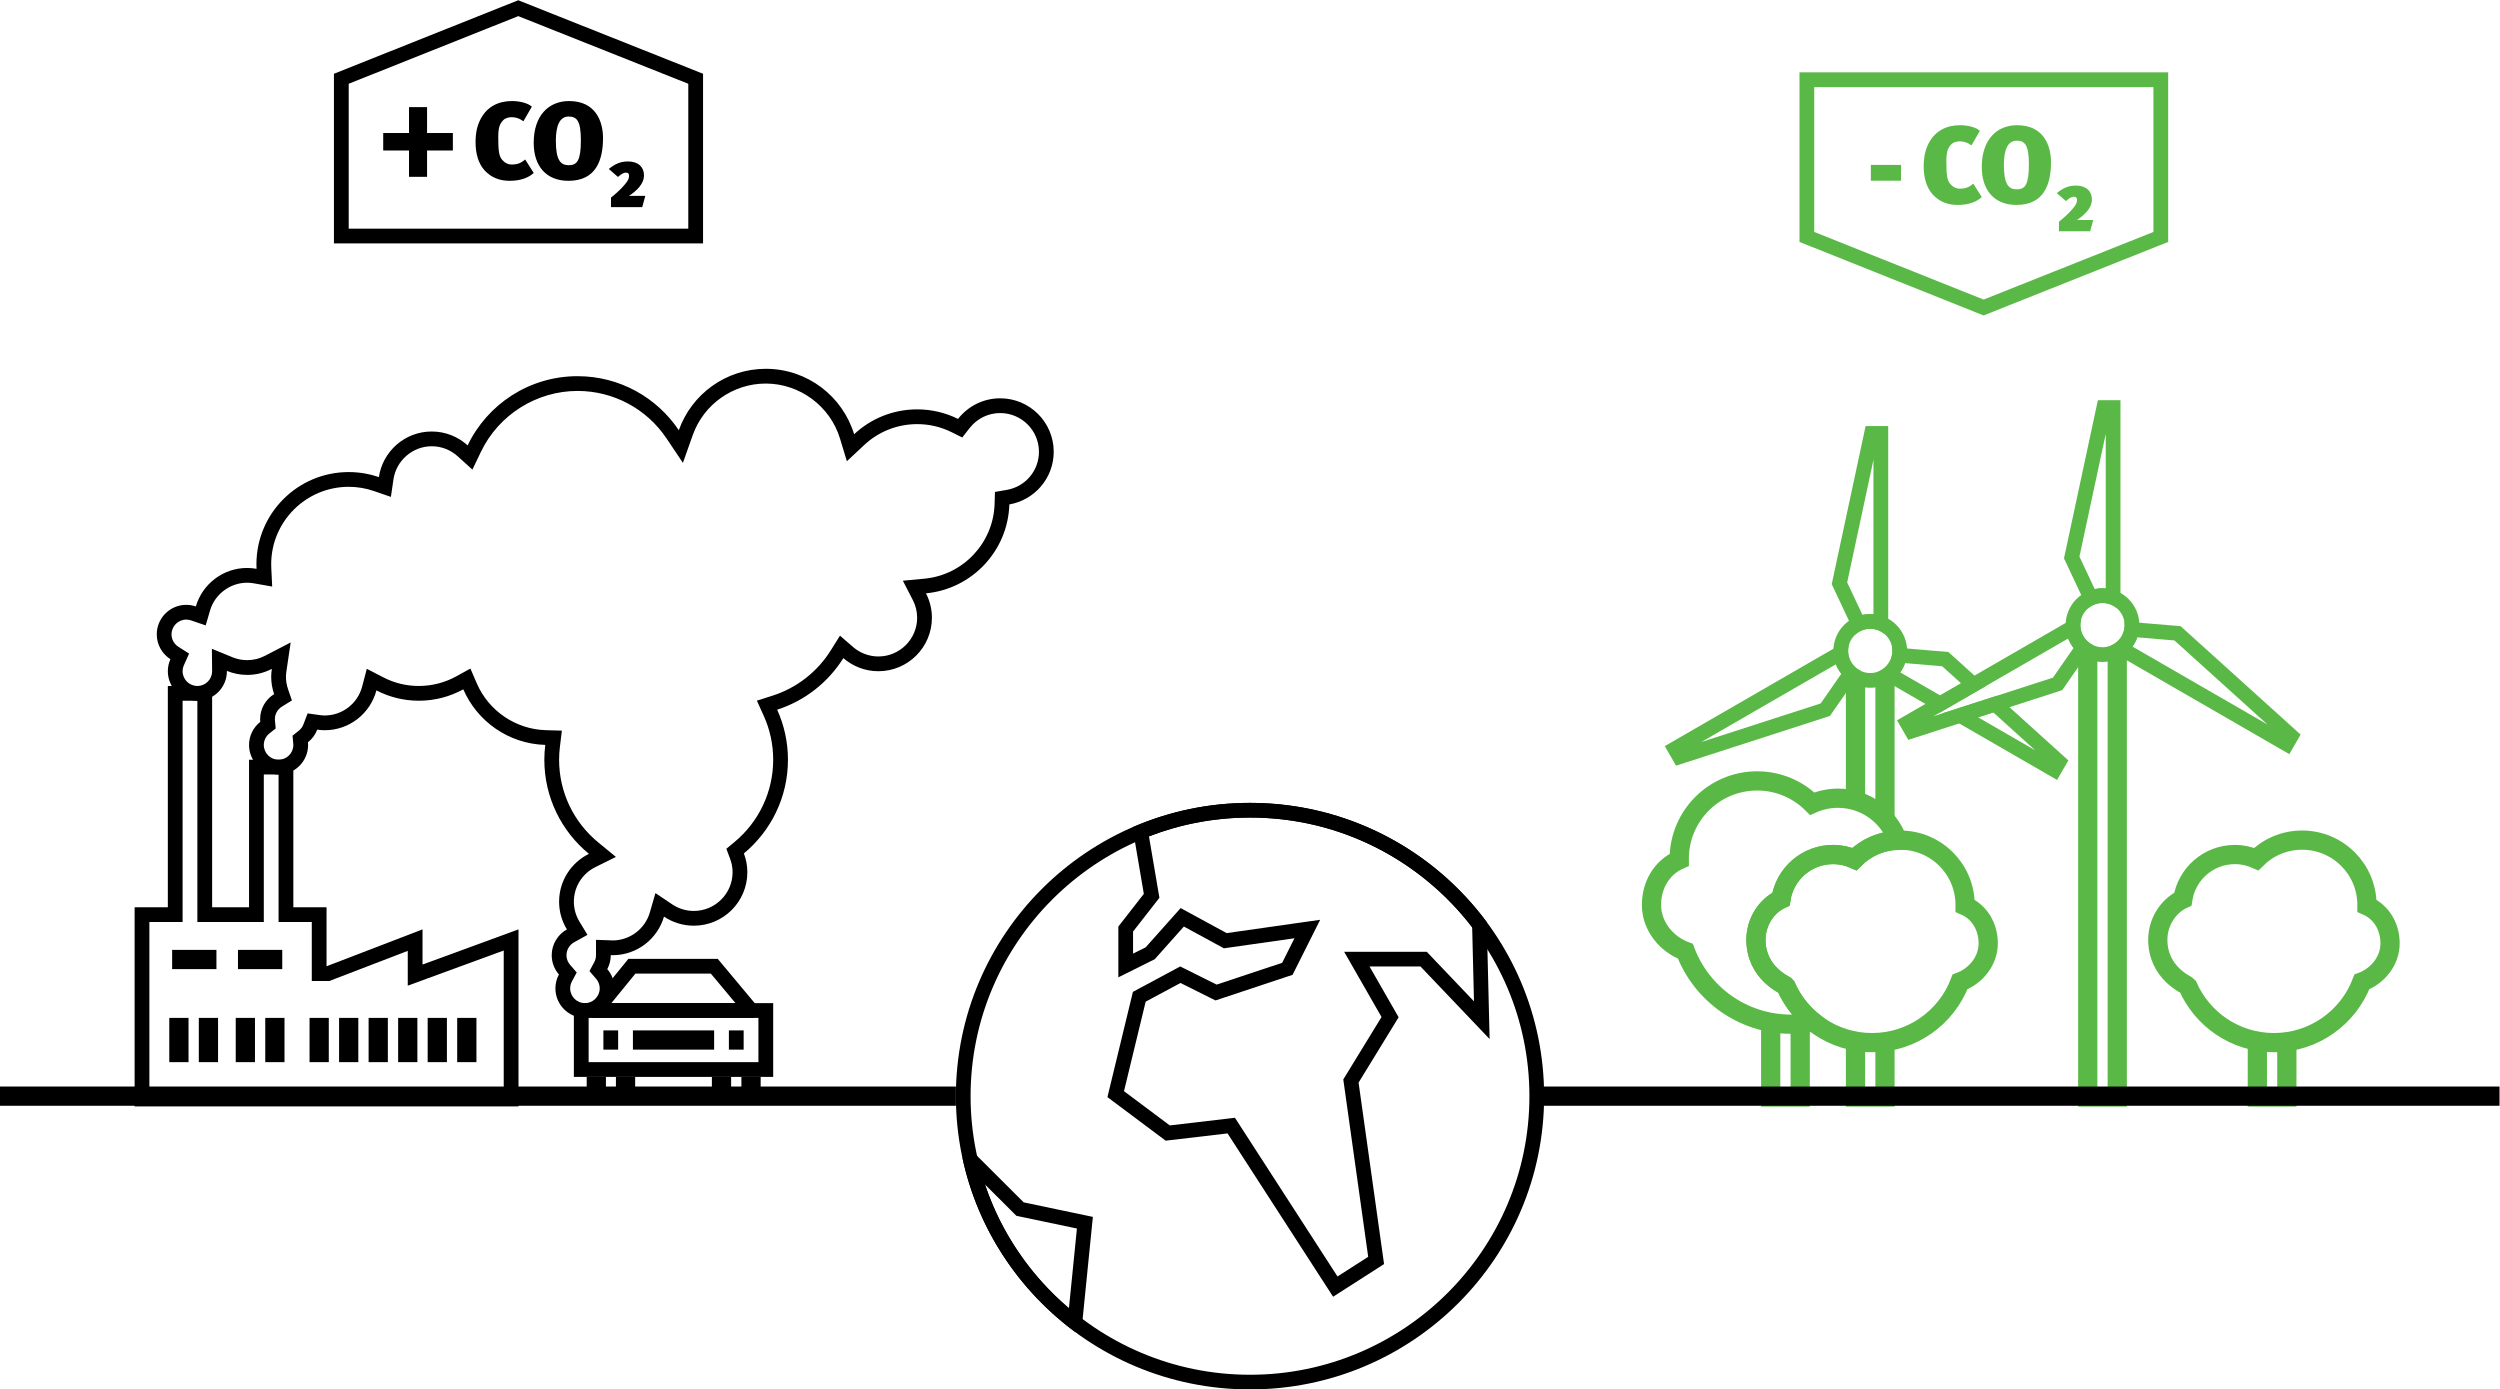 <?xml version="1.0" encoding="UTF-8"?>
<svg width="520px" height="289px" viewBox="0 0 520 289" version="1.1" xmlns="http://www.w3.org/2000/svg" xmlns:xlink="http://www.w3.org/1999/xlink">
    <title>Atoms / Media / Graphic Climate Neutral</title>
    <g id="Atoms-/-Media-/-Graphic-Climate-Neutral" stroke="none" stroke-width="1" fill="none" fill-rule="evenodd">
        <g id="Graphic">
            <g id="Emissionen" transform="translate(28, 0)">
                <g id="Fabrik" transform="translate(0, 142.682)">
                    <path d="M13.052,3.068 L13.052,46.026 L13.052,49.095 L16.123,49.095 L23.801,49.095 L26.872,49.095 L26.872,46.026 L26.872,18.411 L29.943,18.411 L29.943,46.026 L29.943,49.095 L33.014,49.095 L36.851,49.095 L36.851,58.3 L36.852,61.368 L39.924,61.368 L40.494,61.368 L41.026,61.164 L56.814,55.097 L56.814,57.942 L56.814,62.335 L60.942,60.823 L76.776,55.022 L76.776,58.3 L76.776,61.368 L76.776,84.382 L39.924,84.382 L39.924,84.38 L36.852,84.38 L3.071,84.38 L3.071,49.095 L6.91,49.095 L9.981,49.095 L9.981,46.026 L9.981,3.068 L13.052,3.068 M16.123,0 L6.91,0 L6.91,46.026 L0,46.026 L0,87.448 L36.852,87.448 L36.852,87.45 L79.847,87.45 L79.847,61.368 L79.847,58.3 L79.847,50.629 L59.885,57.942 L59.885,50.629 L39.924,58.3 L39.922,58.3 L39.922,46.026 L33.014,46.026 L33.014,15.342 L23.801,15.342 L23.801,46.026 L16.123,46.026 L16.123,0 L16.123,0 Z" id="Shape" fill="#000000" fill-rule="nonzero"></path>
                    <line x1="7.806" y1="56.894" x2="17.019" y2="56.894" id="Path" stroke="#000000" stroke-width="4"></line>
                    <line x1="9.213" y1="78.245" x2="9.213" y2="69.039" id="Path" stroke="#000000" stroke-width="4"></line>
                    <line x1="15.355" y1="78.245" x2="15.355" y2="69.039" id="Path" stroke="#000000" stroke-width="4"></line>
                    <line x1="23.033" y1="78.245" x2="23.033" y2="69.039" id="Path" stroke="#000000" stroke-width="4"></line>
                    <line x1="29.175" y1="78.245" x2="29.175" y2="69.039" id="Path" stroke="#000000" stroke-width="4"></line>
                    <line x1="50.672" y1="78.245" x2="50.672" y2="69.039" id="Path" stroke="#000000" stroke-width="4"></line>
                    <line x1="56.814" y1="78.245" x2="56.814" y2="69.039" id="Path" stroke="#000000" stroke-width="4"></line>
                    <line x1="38.388" y1="78.245" x2="38.388" y2="69.039" id="Path" stroke="#000000" stroke-width="4"></line>
                    <line x1="44.53" y1="78.245" x2="44.53" y2="69.039" id="Path" stroke="#000000" stroke-width="4"></line>
                    <line x1="62.956" y1="78.245" x2="62.956" y2="69.039" id="Path" stroke="#000000" stroke-width="4"></line>
                    <line x1="69.098" y1="78.245" x2="69.098" y2="69.039" id="Path" stroke="#000000" stroke-width="4"></line>
                    <line x1="21.497" y1="56.894" x2="30.71" y2="56.894" id="Path" stroke="#000000" stroke-width="4"></line>
                </g>
                <g id="Auto" transform="translate(91.363, 199.447)">
                    <path d="M28.493,3.068 L33.62,9.205 L7.799,9.205 L12.798,3.068 L28.493,3.068 M29.93,0 L11.338,0 L3.839,9.205 L3.839,12.274 L37.62,12.274 L37.62,9.205 L29.93,0 L29.93,0 Z" id="Shape" fill="#000000" fill-rule="nonzero"></path>
                    <path d="M38.388,12.274 L38.388,21.479 L3.071,21.479 L3.071,12.274 L38.388,12.274 M41.459,9.205 L0,9.205 L0,24.547 L41.459,24.547 L41.459,9.205 L41.459,9.205 Z" id="Shape" fill="#000000" fill-rule="nonzero"></path>
                    <line x1="6.142" y1="16.876" x2="9.213" y2="16.876" id="Path" stroke="#000000" stroke-width="4"></line>
                    <line x1="32.246" y1="16.876" x2="35.317" y2="16.876" id="Path" stroke="#000000" stroke-width="4"></line>
                    <line x1="12.284" y1="16.876" x2="29.175" y2="16.876" id="Path" stroke="#000000" stroke-width="4"></line>
                    <line x1="4.67" y1="27.616" x2="4.67" y2="24.547" id="Path" stroke="#000000" stroke-width="4"></line>
                    <line x1="10.749" y1="27.616" x2="10.749" y2="24.547" id="Path" stroke="#000000" stroke-width="4"></line>
                    <line x1="30.71" y1="27.616" x2="30.71" y2="24.547" id="Path" stroke="#000000" stroke-width="4"></line>
                    <line x1="36.852" y1="27.616" x2="36.852" y2="24.547" id="Path" stroke="#000000" stroke-width="4"></line>
                </g>
                <g id="Rauch" transform="translate(4.607, 76.711)" fill="#000000" fill-rule="nonzero">
                    <path d="M126.68,3.068 C133.726,3.068 140.071,7.77 142.111,14.502 L143.543,19.225 L147.149,15.853 C150.147,13.05 154.057,11.507 158.159,11.507 C160.663,11.507 163.066,12.067 165.301,13.173 L167.543,14.283 L169.084,12.313 C170.628,10.338 172.942,9.205 175.433,9.205 C179.878,9.205 183.495,12.819 183.495,17.26 C183.495,21.184 180.685,24.517 176.815,25.185 L174.344,25.611 L174.268,28.115 C174.021,36.207 167.76,42.885 159.705,43.649 L155.19,44.078 L157.264,48.107 C157.858,49.26 158.159,50.496 158.159,51.78 C158.159,56.221 154.542,59.834 150.097,59.834 C148.165,59.834 146.292,59.133 144.823,57.859 L142.108,55.504 L140.205,58.551 C137.408,63.029 133.111,66.377 128.106,67.979 L124.826,69.029 L126.245,72.165 C127.553,75.056 128.216,78.134 128.216,81.313 C128.216,87.951 125.279,94.194 120.159,98.439 L118.476,99.835 L119.246,101.881 C119.594,102.805 119.771,103.757 119.771,104.71 C119.771,109.151 116.154,112.764 111.709,112.764 C110.1,112.764 108.547,112.292 107.218,111.399 L103.726,109.052 L102.555,113.091 C101.565,116.502 98.4,118.888 94.849,118.901 L94.804,118.898 C94.716,118.892 94.628,118.887 94.539,118.884 L91.362,118.775 L91.362,121.95 L91.363,122.034 C91.353,122.523 91.231,122.987 91,123.416 L90.001,125.276 L91.382,126.873 C91.724,127.268 92.131,127.936 92.131,128.874 C92.131,130.566 90.754,131.942 89.06,131.942 C87.367,131.942 85.989,130.566 85.989,128.874 C85.989,128.362 86.111,127.875 86.352,127.427 L87.351,125.567 L85.97,123.97 C85.629,123.575 85.221,122.907 85.221,121.97 C85.221,120.859 85.828,119.831 86.803,119.288 L89.589,117.737 L87.933,115.014 C87.164,113.749 86.757,112.308 86.757,110.847 C86.757,107.772 88.478,105.009 91.249,103.636 L95.505,101.527 L91.834,98.515 C86.656,94.267 83.686,87.997 83.686,81.313 C83.686,80.436 83.742,79.548 83.857,78.6 L84.263,75.262 L80.899,75.163 C74.672,74.98 69.051,71.168 66.578,65.451 L65.237,62.351 L62.277,63.981 C59.911,65.283 57.226,65.971 54.511,65.971 C51.903,65.971 49.409,65.364 47.1,64.167 L43.694,62.401 L42.716,66.109 C41.785,69.641 38.584,72.108 34.933,72.108 C34.607,72.108 34.248,72.079 33.802,72.016 L31.377,71.676 L30.505,73.963 C30.308,74.48 29.975,74.935 29.542,75.278 L28.241,76.309 L28.391,77.961 C28.4,78.055 28.407,78.149 28.407,78.245 C28.407,79.937 27.029,81.313 25.336,81.313 C23.643,81.313 22.265,79.937 22.265,78.245 C22.265,77.306 22.691,76.43 23.434,75.841 L24.735,74.811 L24.584,73.159 C24.576,73.065 24.568,72.971 24.568,72.875 C24.568,71.81 25.114,70.836 26.029,70.269 L28.111,68.98 L27.316,66.665 C27.021,65.807 26.872,64.929 26.872,64.053 C26.872,63.707 26.904,63.329 26.973,62.864 L27.853,56.921 L22.518,59.692 C21.357,60.295 20.109,60.601 18.81,60.601 C17.758,60.601 16.728,60.398 15.751,59.997 L11.468,58.238 L11.513,62.865 C11.513,62.899 11.514,62.933 11.516,62.967 C11.481,64.629 10.117,65.971 8.445,65.971 C6.752,65.971 5.374,64.595 5.374,62.903 C5.374,62.473 5.465,62.053 5.644,61.654 L6.725,59.24 L4.495,57.816 C3.603,57.246 3.071,56.28 3.071,55.232 C3.071,53.54 4.449,52.163 6.142,52.163 C6.472,52.163 6.806,52.22 7.135,52.333 L10.177,53.373 L11.077,50.289 C12.074,46.876 15.253,44.492 18.81,44.492 C19.249,44.492 19.71,44.536 20.22,44.626 L24.008,45.293 L23.821,41.455 C23.808,41.19 23.801,40.924 23.801,40.657 C23.801,31.774 31.033,24.547 39.924,24.547 C41.721,24.547 43.495,24.845 45.195,25.433 L48.697,26.643 L49.237,22.98 C49.814,19.063 53.237,16.109 57.198,16.109 C59.191,16.109 61.109,16.853 62.6,18.202 L65.653,20.966 L67.432,17.254 C71.116,9.568 79.003,4.603 87.525,4.603 C94.965,4.603 101.885,8.297 106.035,14.484 L109.439,19.561 L111.481,13.801 C113.756,7.381 119.864,3.068 126.68,3.068 M126.68,0 C118.327,0 111.224,5.333 108.586,12.776 C104.04,5.998 96.305,1.534 87.525,1.534 C77.446,1.534 68.743,7.415 64.662,15.928 C62.687,14.14 60.074,13.041 57.198,13.041 C51.606,13.041 46.99,17.165 46.198,22.533 C44.232,21.853 42.122,21.479 39.924,21.479 C29.323,21.479 20.73,30.065 20.73,40.657 C20.73,40.974 20.738,41.29 20.754,41.604 C20.121,41.492 19.474,41.424 18.81,41.424 C13.746,41.424 9.479,44.805 8.129,49.429 C7.505,49.216 6.838,49.095 6.142,49.095 C2.75,49.095 0,51.842 0,55.232 C0,57.405 1.134,59.311 2.84,60.401 C2.498,61.165 2.303,62.011 2.303,62.903 C2.303,66.292 5.053,69.039 8.445,69.039 C11.838,69.039 14.587,66.292 14.587,62.903 C14.587,62.88 14.584,62.858 14.584,62.835 C15.888,63.37 17.313,63.67 18.81,63.67 C20.66,63.67 22.4,63.212 23.935,62.415 C23.855,62.951 23.801,63.495 23.801,64.053 C23.801,65.318 24.022,66.529 24.411,67.661 C22.664,68.743 21.497,70.671 21.497,72.875 C21.497,73.065 21.509,73.252 21.526,73.437 C20.107,74.561 19.194,76.295 19.194,78.245 C19.194,81.634 21.944,84.382 25.336,84.382 C28.728,84.382 31.478,81.634 31.478,78.245 C31.478,78.055 31.467,77.868 31.45,77.683 C32.309,77.002 32.978,76.097 33.375,75.055 C33.886,75.126 34.403,75.176 34.933,75.176 C40.098,75.176 44.429,71.657 45.686,66.891 C48.329,68.261 51.328,69.039 54.511,69.039 C57.864,69.039 61.015,68.178 63.759,66.668 C66.633,73.312 73.158,78.005 80.808,78.23 C80.686,79.241 80.615,80.269 80.615,81.313 C80.615,89.2 84.226,96.244 89.885,100.887 C86.215,102.705 83.686,106.476 83.686,110.847 C83.686,112.959 84.286,114.926 85.309,116.608 C83.425,117.656 82.15,119.663 82.15,121.97 C82.15,123.502 82.716,124.9 83.646,125.976 C83.182,126.839 82.918,127.825 82.918,128.874 C82.918,132.263 85.668,135.011 89.06,135.011 C92.452,135.011 95.202,132.263 95.202,128.874 C95.202,127.341 94.636,125.943 93.706,124.867 C94.17,124.004 94.434,123.018 94.434,121.97 C94.434,121.963 94.433,121.957 94.433,121.95 C94.562,121.955 94.688,121.97 94.818,121.97 C99.889,121.97 104.16,118.579 105.504,113.945 C107.277,115.137 109.412,115.833 111.709,115.833 C117.857,115.833 122.842,110.853 122.842,104.71 C122.842,103.332 122.579,102.018 122.121,100.801 C127.72,96.157 131.287,89.152 131.287,81.313 C131.287,77.6 130.48,74.078 129.043,70.901 C134.805,69.056 139.666,65.208 142.81,60.176 C144.764,61.87 147.307,62.903 150.097,62.903 C156.245,62.903 161.23,57.923 161.23,51.78 C161.23,49.949 160.779,48.227 159.995,46.704 C169.539,45.798 177.042,37.91 177.338,28.209 C182.577,27.305 186.566,22.753 186.566,17.26 C186.566,11.117 181.582,6.137 175.433,6.137 C171.867,6.137 168.701,7.818 166.664,10.423 C164.1,9.155 161.214,8.438 158.159,8.438 C153.089,8.438 148.482,10.405 145.051,13.613 C142.663,5.736 135.344,0 126.68,0 L126.68,0 Z" id="Shape"></path>
                </g>
                <g id="Label" transform="translate(41.459, 0)" fill="#000000" fill-rule="nonzero">
                    <path d="M38.339,3.354 L73.705,17.423 L73.705,47.561 L3.071,47.561 L3.071,17.421 L38.339,3.354 M38.337,0.051 L0,15.342 L0,50.629 L76.776,50.629 L76.776,15.342 L76.776,15.342 L38.337,0.051 L38.337,0.051 Z" id="Shape"></path>
                    <polygon id="Path" points="19.37 31.303 19.37 36.78 15.616 36.78 15.616 31.303 10.25 31.303 10.25 27.667 15.616 27.667 15.616 22.282 19.37 22.282 19.37 27.667 24.737 27.667 24.737 31.303"></polygon>
                    <g id="Group" transform="translate(29.175, 20.712)">
                        <path d="M7.377,16.897 C5.396,16.897 3.6,16.298 2.126,14.688 C0.859,13.284 0.283,11.189 0.283,8.911 C0.283,6.91 0.606,5.39 1.389,3.941 C2.748,1.433 5.074,0.305 7.884,0.305 C9.519,0.305 11.247,0.765 11.984,1.479 L10.233,4.516 C9.519,3.964 8.713,3.664 7.838,3.664 C7.124,3.664 6.456,3.849 6.042,4.286 C5.258,5.092 5.005,5.92 5.005,7.807 C5.005,10.453 5.12,11.719 5.788,12.501 C6.318,13.123 6.986,13.514 7.838,13.514 C8.874,13.514 9.703,13.261 10.602,12.455 L12.375,15.263 C11.362,16.206 9.727,16.897 7.377,16.897 Z" id="Path"></path>
                        <path d="M19.608,16.897 C14.955,16.897 12.376,13.813 12.376,9.003 C12.376,3.297 15.508,0.305 19.746,0.305 C25.204,0.305 26.794,4.47 26.794,7.991 C26.794,12.593 25.343,16.897 19.608,16.897 Z M19.631,3.527 C17.765,3.527 16.982,5.483 16.982,8.544 C16.982,12.64 17.973,13.652 19.677,13.652 C21.427,13.652 22.187,12.617 22.187,8.497 C22.187,4.493 21.404,3.527 19.631,3.527 Z" id="Shape"></path>
                        <path d="M34.948,22.374 L28.452,22.374 L28.452,20.395 C29.443,19.589 30.456,18.692 31.193,17.817 C31.838,17.058 32.207,16.597 32.207,15.815 C32.207,15.424 32.022,15.193 31.585,15.193 C31.101,15.193 30.71,15.401 29.904,16.091 L27.992,14.435 C29.351,13.353 30.433,12.87 32,12.87 C34.141,12.87 35.316,14.066 35.316,15.746 C35.316,17.541 33.842,18.922 32.184,20.049 C32.276,20.049 32.437,20.026 32.529,20.026 L35.592,20.026 L34.948,22.374 Z" id="Path"></path>
                    </g>
                </g>
            </g>
            <g id="Nachhaltigkeit" transform="translate(343, 15)">
                <g id="Baum_2_" transform="translate(0, 147.231)" stroke="#5AB946" stroke-width="4">
                    <path d="M28.445,42.847 C28.27,42.617 22.238,40.194 22.238,33.208 C22.238,29.596 24.37,26.228 27.437,24.793 C28.255,19.537 32.789,15.51 38.274,15.51 C39.858,15.51 41.362,15.853 42.722,16.456 C45.037,14.145 48.193,12.688 51.687,12.543 C49.863,7.448 45.007,3.798 39.285,3.798 C37.382,3.798 35.575,4.209 33.941,4.934 C31.009,2.007 26.962,0.198 22.493,0.198 C13.542,0.198 6.284,7.45 6.284,16.397 C6.284,16.464 6.298,16.531 6.298,16.6 C2.681,18.195 0.511,21.805 0.511,26.01 C0.511,30.421 3.639,34.169 7.56,35.63 C10.919,44.497 19.487,50.802 29.53,50.802 C31.119,50.802 32.666,50.63 34.166,50.329 C31.7,48.348 29.719,45.788 28.445,42.847 Z" id="Path"></path>
                    <polyline id="Path" points="25.306 50.611 25.306 65.947 31.44 65.947 31.44 50.611"></polyline>
                </g>
                <g id="Baum" transform="translate(22.238, 159.5)" stroke="#5AB946" stroke-width="4">
                    <path d="M48.311,21.731 C48.311,18.23 46.505,15.225 43.494,13.898 C43.494,13.84 43.505,13.784 43.505,13.728 C43.505,6.281 37.464,0.245 30.014,0.245 C26.293,0.245 22.924,1.75 20.484,4.187 C19.124,3.584 17.62,3.241 16.036,3.241 C10.55,3.241 6.017,7.268 5.199,12.524 C2.132,13.959 0,17.327 0,20.939 C0,27.925 6.031,30.347 6.207,30.578 C9.212,37.513 16.115,42.367 24.155,42.367 C32.516,42.367 39.647,37.119 42.444,29.738 C45.707,28.522 48.311,25.402 48.311,21.731 Z" id="Path"></path>
                    <polyline id="Path" points="20.705 42.942 20.705 53.678 26.839 53.678 26.839 42.942"></polyline>
                </g>
                <g id="Baum_1_" transform="translate(105.823, 159.5)" stroke="#5AB946" stroke-width="4">
                    <path d="M48.311,21.731 C48.311,18.23 46.505,15.225 43.494,13.898 C43.494,13.84 43.505,13.784 43.505,13.728 C43.505,6.281 37.464,0.245 30.014,0.245 C26.293,0.245 22.924,1.75 20.484,4.187 C19.124,3.584 17.62,3.241 16.036,3.241 C10.55,3.241 6.017,7.268 5.199,12.524 C2.132,13.959 0,17.327 0,20.939 C0,27.925 6.031,30.347 6.207,30.578 C9.212,37.513 16.115,42.367 24.155,42.367 C32.516,42.367 39.647,37.119 42.444,29.738 C45.707,28.522 48.311,25.402 48.311,21.731 Z" id="Path"></path>
                    <polyline id="Path" points="20.705 42.942 20.705 53.678 26.839 53.678 26.839 42.942"></polyline>
                </g>
                <g id="Windrad" transform="translate(51.378, 68.248)">
                    <g id="Group" fill="#5AB946" fill-rule="nonzero">
                        <path d="M43.612,7.024 L43.612,39.138 C43.39,39.118 43.167,39.108 42.943,39.108 C42.395,39.108 41.854,39.167 41.327,39.281 L38.148,32.524 L43.612,7.024 M46.679,0 L41.98,0 L34.931,32.894 L39.86,43.368 C40.677,42.629 41.755,42.175 42.943,42.175 C44.039,42.175 45.044,42.56 45.834,43.199 L46.679,41.509 L46.679,0 L46.679,0 Z" id="Shape"></path>
                        <path d="M35.801,49.562 C36.078,50.268 36.458,50.929 36.927,51.523 L32.633,57.701 L7.818,65.718 L35.801,49.562 M38.479,45.68 L36.148,45.82 L0.2,66.575 L2.55,70.644 L34.561,60.301 L41.049,50.966 C39.454,50.244 38.342,48.642 38.342,46.776 C38.342,46.398 38.393,46.032 38.479,45.68 L38.479,45.68 Z" id="Shape"></path>
                        <path d="M50.183,49.317 L57.901,49.965 L77.252,67.447 L49.184,51.242 C49.605,50.654 49.943,50.006 50.183,49.317 M47.475,46.011 C47.517,46.261 47.544,46.515 47.544,46.776 C47.544,48.712 46.347,50.365 44.655,51.045 L45.854,52.861 L81.802,73.615 L84.152,69.546 L59.189,46.995 L47.475,46.011 L47.475,46.011 Z" id="Shape"></path>
                    </g>
                    <path d="M42.943,42.175 C45.48,42.175 47.544,44.239 47.544,46.776 C47.544,49.313 45.48,51.377 42.943,51.377 C40.406,51.377 38.342,49.313 38.342,46.776 C38.342,44.239 40.406,42.175 42.943,42.175 M42.943,39.108 C38.708,39.108 35.274,42.541 35.274,46.776 C35.274,51.012 38.708,54.445 42.943,54.445 C47.178,54.445 50.611,51.012 50.611,46.776 C50.611,42.541 47.178,39.108 42.943,39.108 L42.943,39.108 Z" id="Shape" fill="#5AB946" fill-rule="nonzero"></path>
                    <polyline id="Path" stroke="#5AB946" stroke-width="4" points="39.875 52.911 39.875 144.93 46.01 144.93 46.01 52.911"></polyline>
                </g>
                <g id="Windrad_1_" transform="translate(3.067, 73.615)">
                    <g id="Group" fill="#5AB946" fill-rule="nonzero">
                        <path d="M43.612,7.024 L43.612,39.138 C43.39,39.118 43.167,39.108 42.943,39.108 C42.395,39.108 41.854,39.167 41.327,39.281 L38.148,32.524 L43.612,7.024 M46.679,0 L41.98,0 L34.931,32.894 L39.86,43.368 C40.677,42.629 41.755,42.175 42.943,42.175 C44.039,42.175 45.044,42.56 45.834,43.199 L46.679,41.509 L46.679,0 L46.679,0 Z" id="Shape"></path>
                        <path d="M35.801,49.562 C36.078,50.268 36.458,50.929 36.927,51.523 L32.633,57.701 L7.818,65.718 L35.801,49.562 M38.479,45.68 L36.148,45.82 L0.2,66.575 L2.55,70.644 L34.561,60.301 L41.049,50.966 C39.454,50.244 38.342,48.642 38.342,46.776 C38.342,46.398 38.393,46.032 38.479,45.68 L38.479,45.68 Z" id="Shape"></path>
                        <g transform="translate(44.477, 46.01)" id="Shape">
                            <path d="M5.707,3.307 L13.424,3.955 L17.355,7.506 L13.001,10.02 L4.708,5.232 C5.129,4.644 5.466,3.996 5.707,3.307 M2.999,0.002 C3.041,0.251 3.067,0.506 3.067,0.767 C3.067,2.702 1.871,4.356 0.178,5.035 L1.378,6.851 L13.001,13.562 L22.539,8.055 L14.712,0.985 L2.999,0.002 L2.999,0.002 Z"></path>
                            <path d="M24.054,13.558 L32.776,21.437 L20.895,14.578 L24.054,13.558 M24.796,10.094 L13.382,13.782 L37.326,27.606 L39.675,23.537 L24.796,10.094 L24.796,10.094 Z"></path>
                        </g>
                    </g>
                    <path d="M42.943,42.175 C45.48,42.175 47.544,44.239 47.544,46.776 C47.544,49.313 45.48,51.377 42.943,51.377 C40.406,51.377 38.342,49.313 38.342,46.776 C38.342,44.239 40.406,42.175 42.943,42.175 M42.943,39.108 C38.708,39.108 35.274,42.541 35.274,46.776 C35.274,51.012 38.708,54.445 42.943,54.445 C47.178,54.445 50.611,51.012 50.611,46.776 C50.611,42.541 47.178,39.108 42.943,39.108 L42.943,39.108 Z" id="Shape" fill="#5AB946" fill-rule="nonzero"></path>
                    <line x1="46.01" y1="82.05" x2="46.01" y2="52.144" id="Path" stroke="#5AB946" stroke-width="4"></line>
                    <line x1="39.875" y1="78.216" x2="39.875" y2="52.144" id="Path" stroke="#5AB946" stroke-width="4"></line>
                </g>
                <g id="Label_1_" transform="translate(30.673, 0)" fill="#5AB946" fill-rule="nonzero">
                    <path d="M74.239,3.118 L74.239,33.245 L38.915,47.308 L3.69,33.247 L3.69,3.118 L74.239,3.118 M77.306,0.051 L0.623,0.051 L0.623,35.325 L38.914,50.611 L77.306,35.325 L77.306,35.325 L77.306,0.051 L77.306,0.051 Z" id="Shape"></path>
                    <polygon id="Path" points="15.461 22.588 15.461 19.298 21.741 19.298 21.741 22.588"></polygon>
                    <g id="Group" transform="translate(26.072, 10.736)">
                        <path d="M7.47,16.891 C5.491,16.891 3.697,16.293 2.225,14.683 C0.96,13.279 0.385,11.185 0.385,8.908 C0.385,6.907 0.707,5.388 1.489,3.939 C2.846,1.432 5.169,0.305 7.976,0.305 C9.609,0.305 11.335,0.765 12.071,1.478 L10.322,4.515 C9.609,3.963 8.804,3.663 7.93,3.663 C7.217,3.663 6.55,3.847 6.136,4.285 C5.354,5.09 5.101,5.918 5.101,7.804 C5.101,10.449 5.216,11.715 5.883,12.497 C6.412,13.118 7.079,13.509 7.93,13.509 C8.965,13.509 9.794,13.256 10.691,12.451 L12.462,15.258 C11.45,16.2 9.817,16.891 7.47,16.891 Z" id="Path"></path>
                        <path d="M19.686,16.891 C15.039,16.891 12.463,13.808 12.463,9 C12.463,3.295 15.591,0.305 19.824,0.305 C25.276,0.305 26.863,4.468 26.863,7.988 C26.863,12.589 25.414,16.891 19.686,16.891 Z M19.709,3.525 C17.845,3.525 17.064,5.481 17.064,8.54 C17.064,12.635 18.053,13.647 19.755,13.647 C21.503,13.647 22.262,12.612 22.262,8.494 C22.262,4.491 21.48,3.525 19.709,3.525 Z" id="Shape"></path>
                        <path d="M35.007,22.366 L28.52,22.366 L28.52,20.387 C29.509,19.582 30.521,18.685 31.258,17.81 C31.902,17.052 32.27,16.591 32.27,15.81 C32.27,15.419 32.086,15.188 31.648,15.188 C31.165,15.188 30.775,15.395 29.97,16.085 L28.06,14.429 C29.417,13.348 30.498,12.865 32.063,12.865 C34.202,12.865 35.376,14.061 35.376,15.741 C35.376,17.535 33.903,18.915 32.247,20.042 C32.339,20.042 32.5,20.019 32.592,20.019 L35.651,20.019 L35.007,22.366 Z" id="Path"></path>
                    </g>
                </g>
            </g>
            <g id="Weltkugel" transform="translate(0, 167)">
                <path d="M260,3.05 C292.046,3.05 318.118,29.046 318.118,61 C318.118,92.954 292.046,118.95 260,118.95 C227.954,118.95 201.882,92.954 201.882,61 C201.882,29.046 227.954,3.05 260,3.05 M260,0 C226.213,0 198.824,27.311 198.824,61 C198.824,94.689 226.213,122 260,122 C293.787,122 321.176,94.689 321.176,61 C321.176,27.311 293.787,0 260,0 L260,0 Z" id="Shape" fill="#000000" fill-rule="nonzero"></path>
                <line x1="321.077" y1="61" x2="519.9" y2="61" id="Path" stroke="#000000" stroke-width="4"></line>
                <line x1="0" y1="61" x2="198.824" y2="61" id="Path" stroke="#000000" stroke-width="4"></line>
                <g id="Group" transform="translate(199.588, 0)" fill="#000000" fill-rule="nonzero">
                    <path d="M5.285,79.37 L11.181,85.249 L11.824,85.89 L12.714,86.077 L24.412,88.533 L22.748,105.126 C14.654,98.256 8.625,89.35 5.285,79.37 M3.502,73.279 L0.6,73.821 C3.775,88.614 12.323,101.416 24.115,110.098 L25.458,108.759 L27.729,86.112 L13.344,83.093 L3.502,73.279 L3.502,73.279 Z" id="Shape"></path>
                    <path d="M60.412,3.05 C69.796,3.05 78.751,5.211 87.028,9.474 C94.646,13.397 101.403,19.052 106.624,25.866 L107.001,41.28 L98.085,31.923 L97.181,30.973 L95.868,30.973 L85.268,30.973 L79.997,30.973 L82.613,35.537 L87.772,44.54 L80.387,56.59 L79.816,57.522 L79.968,58.603 L84.996,94.416 L78.613,98.507 L58.313,67.097 L57.279,65.498 L55.384,65.72 L43.728,67.088 L34.203,59.964 L38.71,41.347 L45.952,37.459 L52.102,40.526 L53.236,41.091 L54.438,40.691 L68.065,36.162 L69.267,35.762 L69.834,34.632 L72.396,29.522 L75.007,24.316 L69.228,25.139 L55.557,27.086 L48.121,23.042 L45.986,21.88 L44.37,23.693 L38.705,30.048 L36.088,31.353 L36.088,26.766 L40.743,20.798 L41.569,19.738 L41.344,18.415 L39.396,6.967 C46.1,4.367 53.158,3.05 60.412,3.05 M60.412,0 C51.721,0 43.459,1.818 35.972,5.076 L38.328,18.925 L33.029,25.719 L33.029,36.288 L40.6,32.513 L46.656,25.719 L54.984,30.249 L69.66,28.158 L67.098,33.268 L53.47,37.798 L45.899,34.023 L36.057,39.308 L30.757,61.2 L42.871,70.259 L55.742,68.749 L77.697,102.72 L88.297,95.926 L82.997,58.18 L91.325,44.592 L85.268,34.023 L95.868,34.023 L110.252,49.122 L109.658,24.816 C98.517,9.766 80.611,0 60.412,0 L60.412,0 Z" id="Shape"></path>
                </g>
            </g>
        </g>
    </g>
</svg>